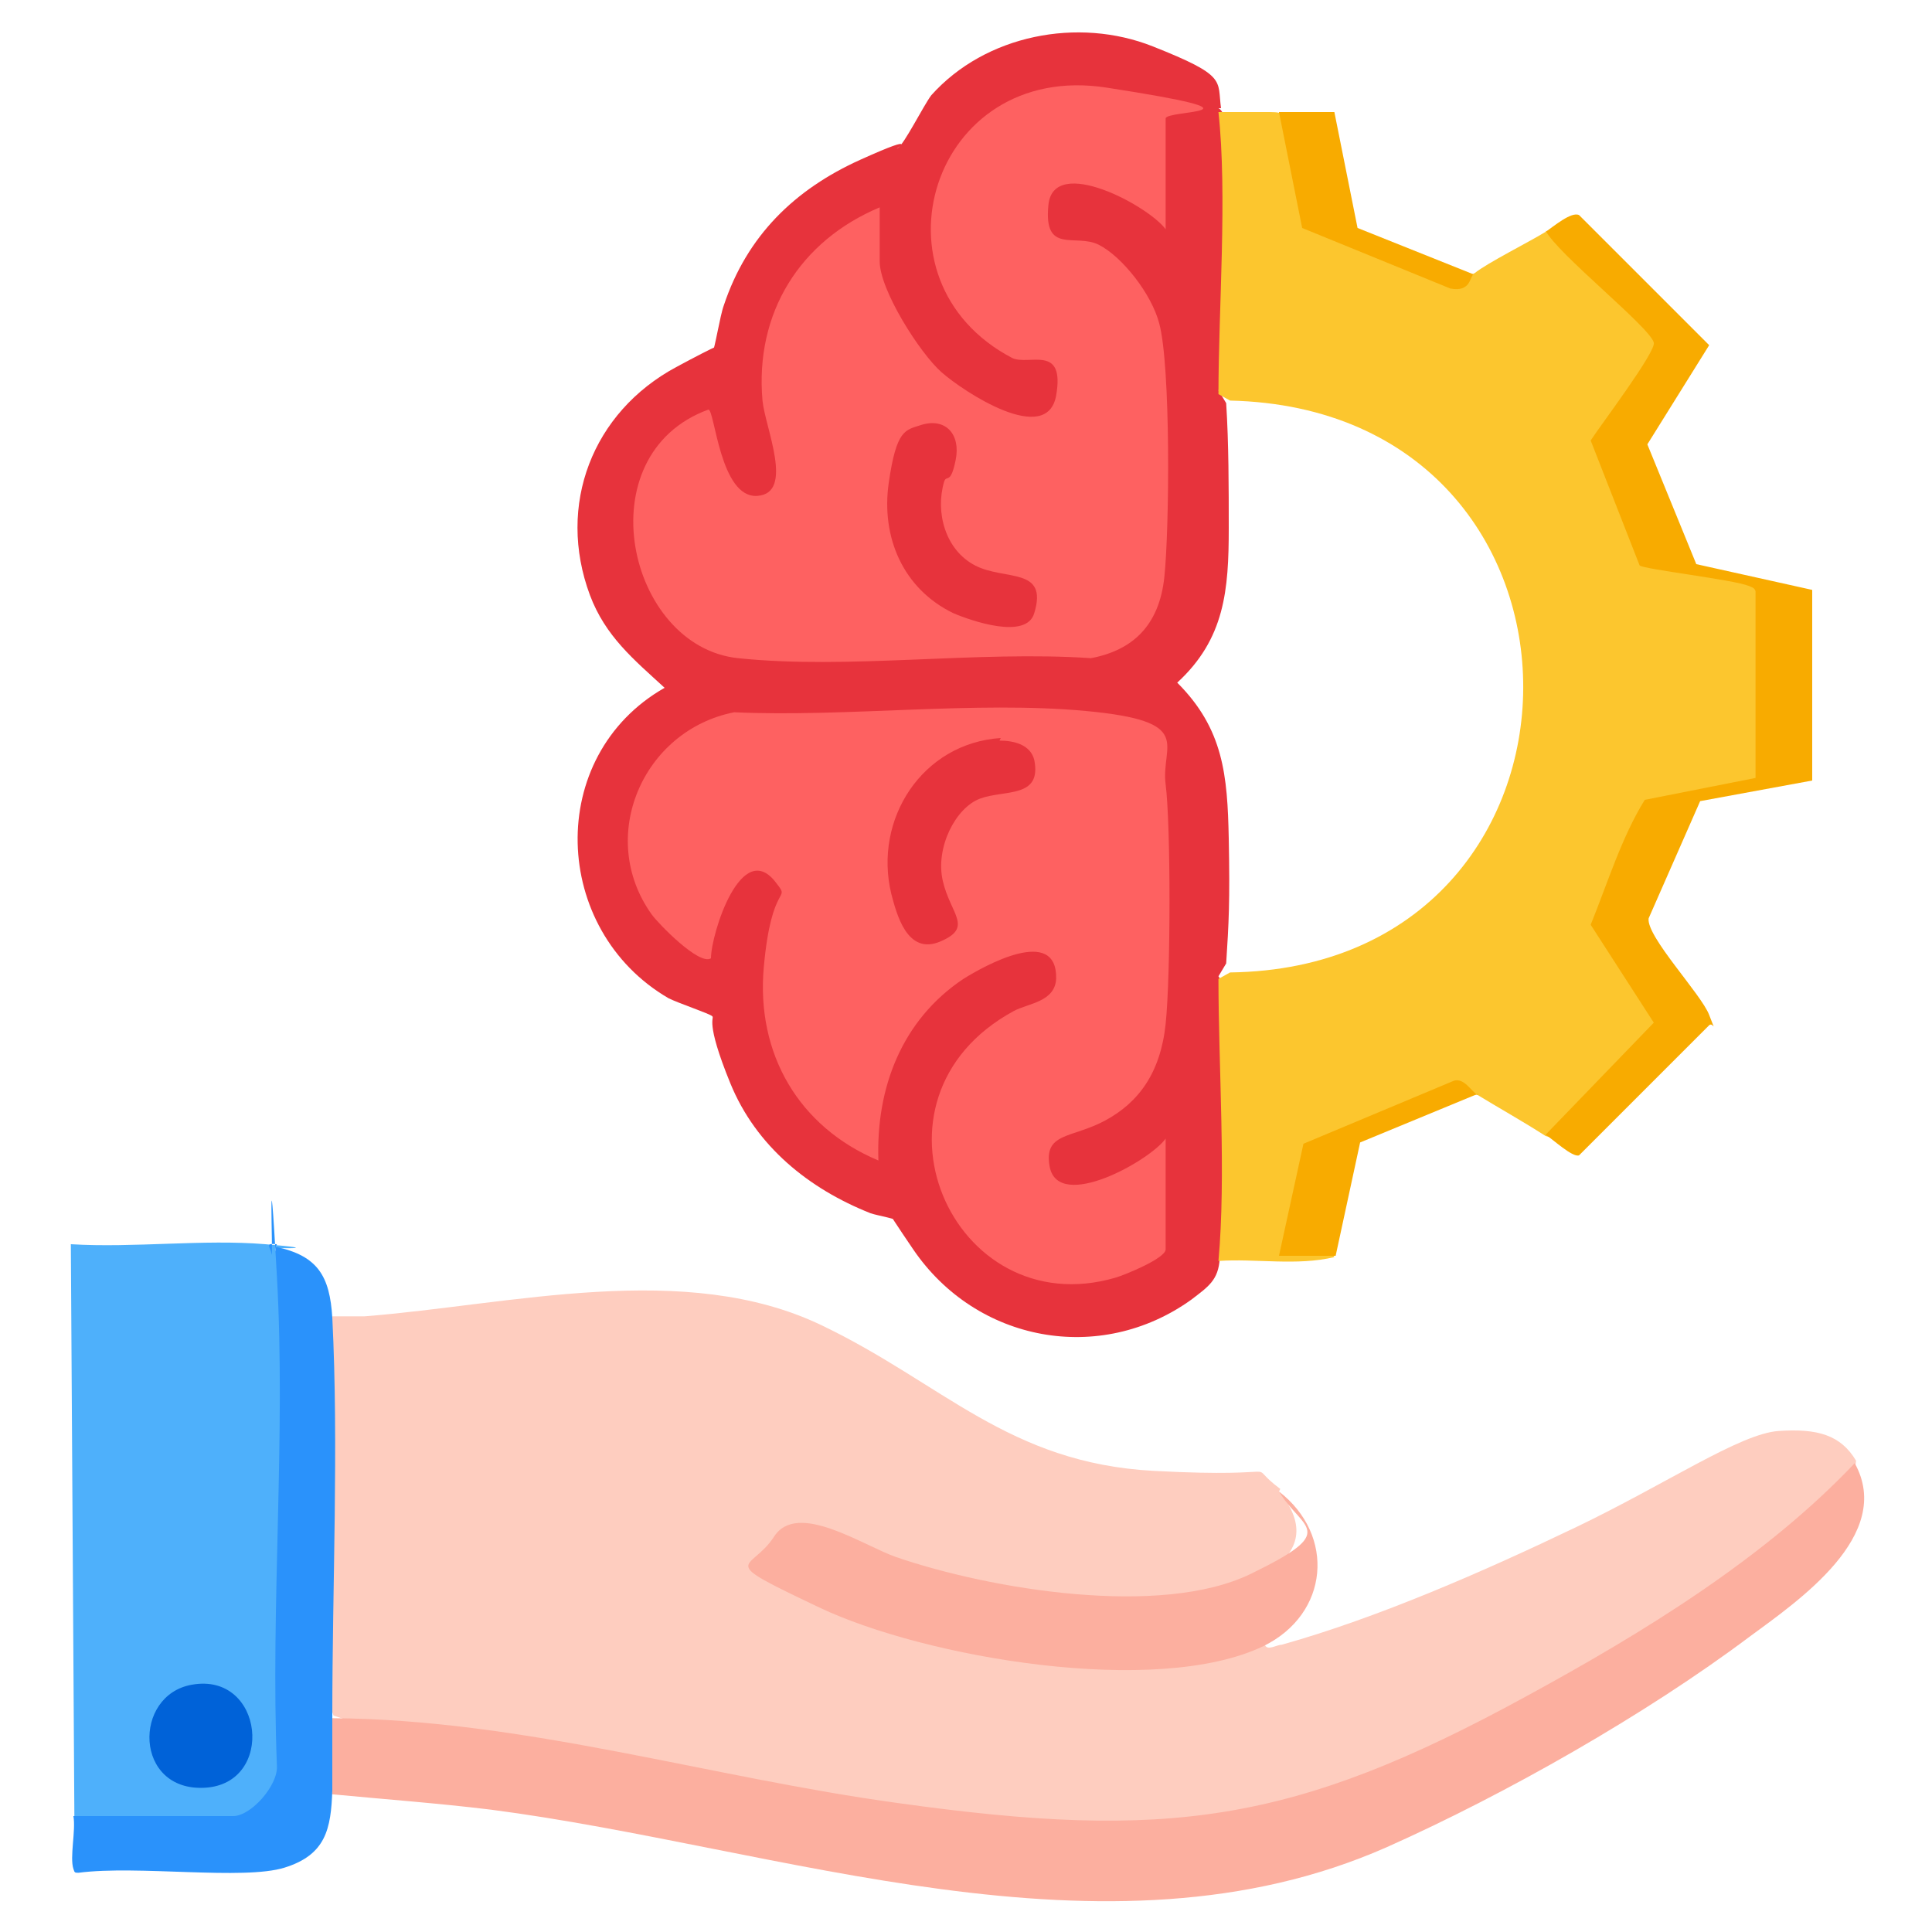 <?xml version="1.0" encoding="UTF-8"?>
<svg id="Livello_1" xmlns="http://www.w3.org/2000/svg" version="1.1" xmlns:xlink="http://www.w3.org/1999/xlink" viewBox="0 0 150 150">
  <!-- Generator: Adobe Illustrator 29.2.1, SVG Export Plug-In . SVG Version: 2.1.0 Build 116)  -->
  <defs>
    <style>
      .st0 {
        fill: #fcc62e;
      }

      .st1 {
        fill: #fecdbf;
      }

      .st2 {
        fill: #e7333c;
      }

      .st3 {
        fill: #0062d8;
      }

      .st4 {
        fill: #2a92fb;
      }

      .st5 {
        fill: #fcaf9f;
      }

      .st6 {
        fill: #f8ab00;
      }

      .st7 {
        fill: #4eb0fb;
      }

      .st8 {
        fill: #fe6161;
      }
    </style>
  </defs>
  <path class="st1" d="M99.3,115.8c4.5,5.4-3.3,7.9-7.8,8.5-8.7,1.1-19.1-1.1-26.8-4.9-4.1-2-6.7,1.8-2.2,4.2,9.4,5,24.5,7.1,34.8,3.9l.9.2c.2.5.9,0,1.3,0,7.5-2.1,15.7-5.7,22.8-9.1s12.8-7.3,15.8-7.5,4.8.3,6,2.3c0,.3-.1.6-.3.8-1.2,2.7-10.4,9-13.4,11-7.8,5.1-17.2,10.4-25.9,13.5-13.3,4.7-26.5,3.2-40.2.8-12.1-2.8-24.3-4.7-36.6-5.7l-1.8-.6-.4-1.1c0-9.6,0-19.2,0-28.8l.3-1.1c.8,0,1.7,0,2.5,0,11.4-.9,24.9-4.4,35.5.7,9.4,4.5,14.5,10.7,25.8,11.3s6.7-.9,9.8,1.4Z"/>
  <path class="st2" d="M94.6,8.4c.2.1.3.3.4.5.9,1.3.3,17.5.2,20.4l-.6,1,.6,1c.2,3.1.2,6.6.2,9.7,0,4.8-.3,8.6-4,12,3.6,3.6,3.9,7.2,4,12.1s0,6.6-.2,9.7l-.6,1,.4.6c.4,6.6.7,13.4.3,20.1,0,.2-.1.4-.2.6s-.3.4-.4.6c-.1,1.7-.9,2.2-2.2,3.2-7.1,5.1-16.7,3.3-21.6-3.9s-.7-1.8-1-2.1-1.7-.5-2.3-.7c-4.8-1.9-8.9-5.2-10.9-10.1s-1.2-5-1.4-5.2-2.6-1-3.4-1.4c-9.1-5.3-9.6-18.8-.3-24.1-2.4-2.2-4.6-4-5.8-7.2-2.6-7,.2-14.2,6.7-17.7s2.6-.9,2.8-1.1c.2-.3.6-2.9.9-3.7,1.8-5.4,5.5-9,10.6-11.3s2.4-.6,2.9-.9,2-3.3,2.6-4.1c4.2-4.7,11.4-6.1,17.2-3.8s5,2.6,5.3,4.8Z"/>
  <path class="st0" d="M99.3,8.7h.6c0,.1,1.7,8.6,1.7,8.6l11.2,4.5c.6,0,1.1-.3,1.7-.6,1-.8,4.2-2.4,5.5-3.2h.7c2.9,2.7,5.7,5.6,8.3,8.5-1.1,2.7-2.7,5.3-4.7,7.8l3.6,9.2c3,.5,6,1.1,8.9,2,.1,1.9.6,14.7,0,15.3s-7.6,1.7-8.6,1.9c-1.5,3-2.8,6-3.9,9.1l4.6,7.3c0,.3,0,.4,0,.7,0,.6-7.1,7.6-8.2,8.6l-.7-.2c-1.7-1.1-3.5-2.1-5.3-3.2-.5,0-1.1-.1-1.7-.6l-11.3,4.8c-.6,2.6-1.2,5.2-1.7,7.8h3.2s.4.6.4.6c-2.9.7-6.1.1-9,.3.6-6.6,0-15.1,0-21.9l.9-.5c30.2-.4,30.5-43.7,0-44.4l-.9-.5c0-6.6.7-15.5,0-21.9,1.3,0,2.7,0,4,0s.7.3.7.3Z"/>
  <path class="st5" d="M25.8,139.2c-.8-1.6-.9-4.2,0-5.8,14.9.1,29.3,4.6,44,6.6,20.8,2.9,30.6,1.6,48.7-8.3,9-4.9,18.5-10.7,25.5-18.1,3.1,5.6-4.4,10.7-8.2,13.5-8,6-18.9,12.2-28.1,16.3-21.9,9.7-47.2,0-69.6-2.9-4.1-.5-8.2-.8-12.4-1.2Z"/>
  <path class="st7" d="M21.4,96.8c0,0-.1.2,0,.3.8,2.7.9,4.7.9,7.9,0,10.8,0,21.7-.2,32.5s-2.5,5-3.9,3.7c0,.2,0,.6-.2.6-2.6.2-9.6.4-11.9,0l-.3-.6c1.1.3.7,3.4,0,4.1l-.3-48.7c4.9.3,10.3-.4,15.1,0s.8.3,1,.3Z"/>
  <path class="st6" d="M120,18c.6-.4,2-1.6,2.6-1.3l10.1,10.1-4.8,7.7,3.8,9.3,9,2v14.8s-8.7,1.6-8.7,1.6l-4,9.1c-.2,1.4,4.1,5.9,4.7,7.5s.3.5,0,.8l-10.1,10.1c-.5.2-2.1-1.3-2.6-1.6l8.4-8.7-4.9-7.6c1.3-3.2,2.4-6.8,4.2-9.7l8.6-1.7v-14.5c-.1-.3-.3-.3-.5-.4-1.2-.5-8.2-1.3-8.5-1.6l-3.8-9.7c.7-1.1,5.1-6.9,4.9-7.6-.3-1.2-7.5-6.9-8.4-8.7Z"/>
  <path class="st4" d="M21.4,96.8c3.3.7,4.2,2.3,4.4,5.5.5,9.9,0,20.9,0,30.9s0,3.9,0,5.8c-.1,3-.5,5-3.7,6s-11.4-.2-16,.4c-.3,0-.3,0-.4-.3-.3-.9.2-3,0-4.1h12.4c1.4,0,3.5-2.4,3.4-3.9-.5-12.5.7-25.5,0-38s-.3-1.1-.4-1.7-.6-.9.4-.8Z"/>
  <path class="st5" d="M98.1,127.8c-8.3,4-26.3.9-34.5-3s-5.3-2.7-3.5-5.5,6.9.7,9.5,1.6c7.3,2.5,20.5,4.7,27.5,1.3s4-3.4,2.2-6.4c4.4,3.4,3.9,9.5-1.2,12Z"/>
  <path class="st6" d="M99.3,8.7c1.4,0,2.9,0,4.3,0l1.8,9,9,3.6c-.3.2-.2,1.4-1.8,1.1l-11.5-4.7-1.8-9Z"/>
  <path class="st6" d="M114.8,84.9l-9.2,3.8-1.9,8.8h-4.4s1.9-8.7,1.9-8.7l11.7-4.9c.8-.2,1.3.8,1.8,1.1Z"/>
  <path class="st8" d="M90.5,88.4v8.6c0,.7-3.2,2-3.9,2.2-12.7,3.7-20.4-13.9-7.9-20.7,1.1-.6,3.2-.7,3.3-2.5.1-4.2-5.6-1-7.2,0-4.8,3.2-6.8,8.5-6.6,14.1-6.2-2.6-9.5-8.3-8.9-15s2.1-5.1,1-6.5c-2.7-3.7-5.1,3.9-5.1,5.8-.9.6-4.1-2.7-4.6-3.4-4.3-6-.7-14.3,6.4-15.7,8.7.4,18.7-.9,27.3-.1s5.8,2.6,6.2,5.7.4,14.8,0,18.6-2.1,6.1-4.7,7.5-4.8.9-4.3,3.6c.7,3.5,7.8-.5,9-2.2Z"/>
  <path class="st8" d="M90.5,17.8c-1.3-1.8-8.7-5.8-9.1-1.9s2.1,2.2,3.9,3.1,4.1,3.8,4.7,6.1c.9,3.3.8,15.9.4,19.7s-2.5,5.7-5.7,6.3c-8.8-.6-18.8.9-27.4,0s-11.9-15.8-2.3-19.3c.5,0,.9,6.9,3.8,6.7s.6-5.3.4-7.4c-.6-6.8,2.9-12.4,9.1-15v4.2c0,2.2,3.1,7.1,4.8,8.6s8.2,5.8,8.9,1.8-2.1-2.3-3.4-2.9c-11.5-6-6.3-23.1,7.3-21s4.6,1.7,4.6,2.4v8.6Z"/>
  <path class="st3" d="M14.9,130.8c5.6-1,6.5,7.7,1,8s-5.6-7.2-1-8Z"/>
  <path class="st2" d="M77.6,57.5c1.1,0,2.4.3,2.7,1.5.6,3-2.3,2.3-4.2,3s-3.5,3.8-2.9,6.4,2.4,3.6-.2,4.7-3.4-2.2-3.8-3.7c-1.4-5.8,2.4-11.7,8.5-12.1Z"/>
  <path class="st2" d="M71.5,33c1.9-.6,3.1.7,2.7,2.7s-.7,1.1-.9,1.7c-.7,2.4.1,5.3,2.4,6.5s5.7.1,4.6,3.7c-.6,2.1-4.9.6-6.3,0-3.9-1.9-5.6-5.9-5-10.1s1.3-4.1,2.5-4.5Z"/>
</svg>